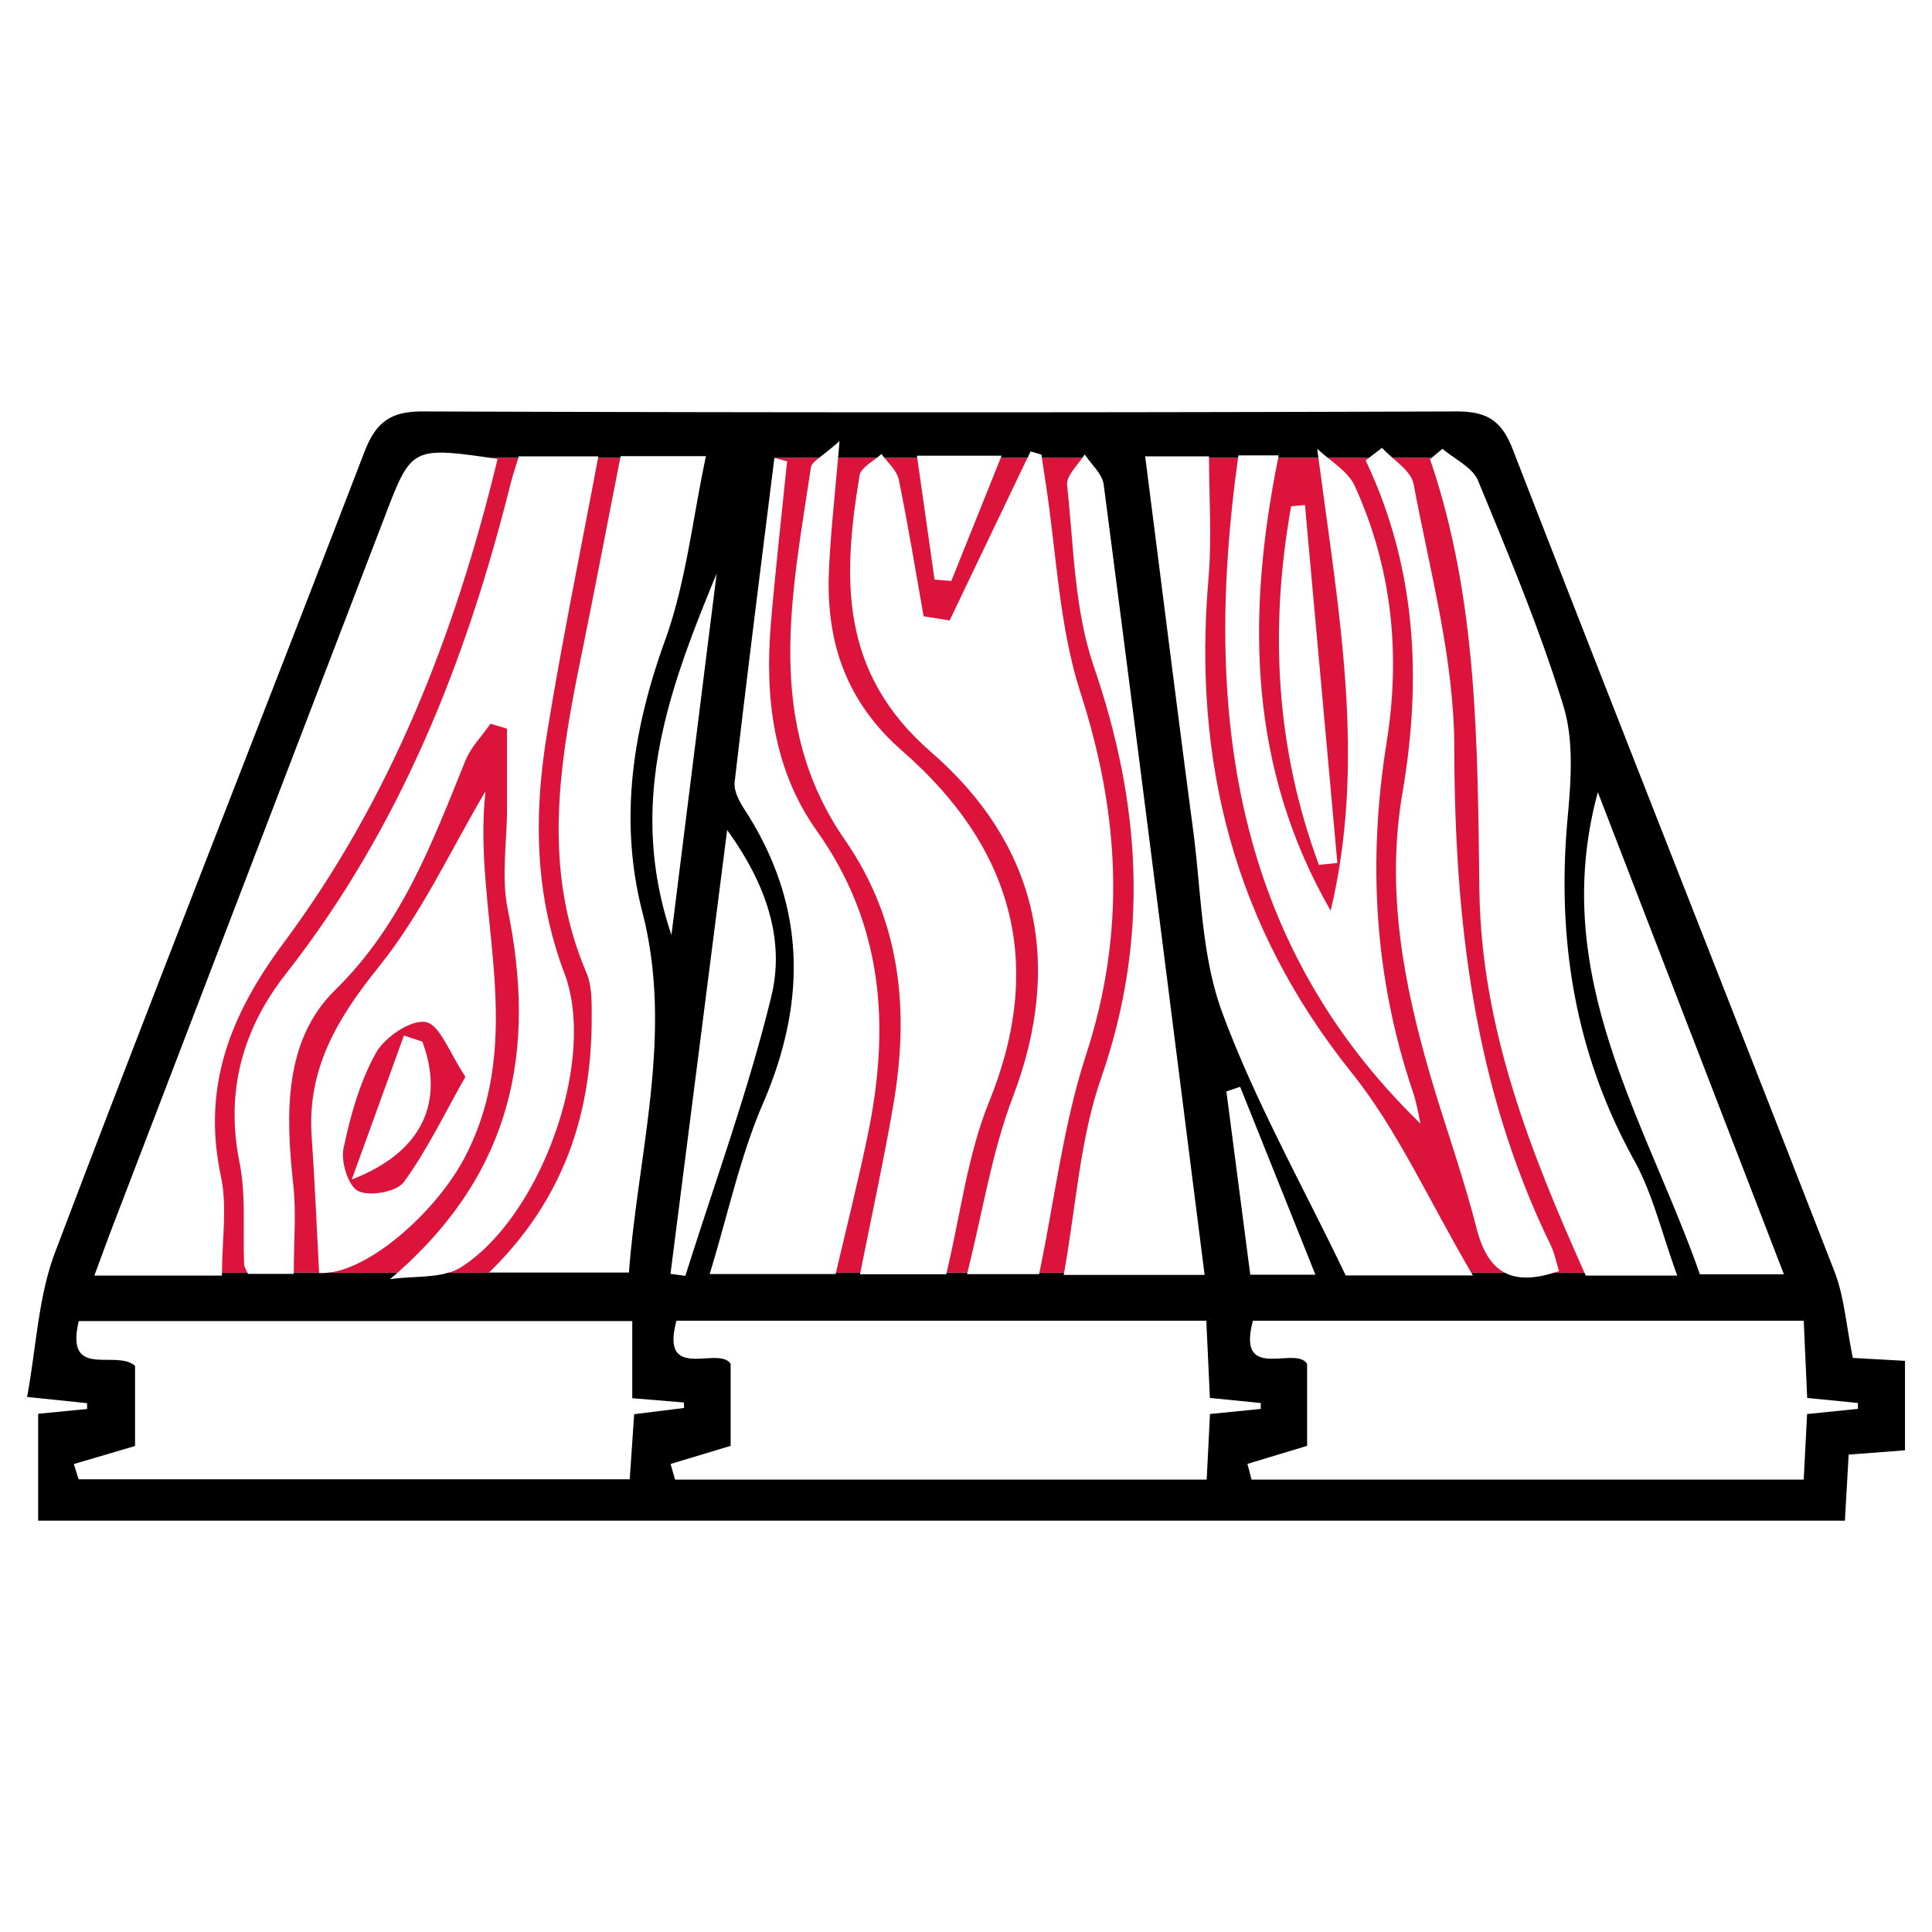 <svg id="Layer_1" data-name="Layer 1" xmlns="http://www.w3.org/2000/svg" viewBox="0 0 1080 1080"><defs><style>.cls-1{fill:#dc143c;}</style></defs><path d="M1035.75,759.09c-3.84-18.72-4.83-34.34-10.24-48.24C965.82,557.52,905.19,404.56,845.63,251.18,839.38,235.09,831.29,230,814.27,230Q525.36,231,236.42,230c-18.64-.08-26.45,6.37-32.85,23C146.26,402.1,87.44,550.63,30.81,700c-9.44,24.91-10.5,53-15.67,80.9l33.55,3.48c0,1.09,0,2.17,0,3.25l-27.37,2.68v59.74h1010c.74-13.09,1.37-24.3,2.09-36.91l31.49-2.42v-50ZM893.21,442.86l104,269.47H950.26c-.11-.3-.21-.61-.32-.91C919.41,625.14,865.45,544.82,893.21,442.86ZM675.85,255.12V256h16.23c.06-.47.13-.95.2-1.43h22.54c-.1.48-.19.95-.29,1.43H737c-.23-1.73-.45-3.46-.68-5.19,1.87,1.79,3.94,3.5,6,5.19h22.86l7.37-5.66a75.61,75.61,0,0,0,6,5.66h21.68l6.12-5.14c6.8,5.85,16.81,10.38,19.87,17.79,17.14,41.53,34.59,83.15,47.73,126,5.93,19.32,4.25,41.81,2.36,62.53-6.17,67.62,3.94,131.31,37.18,191.4,10.17,18.37,15.16,39.61,23.5,62.81.2.55.41,1.11.61,1.67H886.43l-.75-1.67H868.85c-11.59,3.64-20.71,3.75-27.75,0H822.44l.92,1.57H752.24c-.25-.52-.5-1-.76-1.57-24.11-50.16-50.17-96.4-68.3-145.58C671.54,534.28,671.5,498.33,667,464.25c-9.09-68.76-17.69-137.58-26.73-208.24,0-.3-.07-.59-.11-.89Zm59.48,457.44H698.91l-.15-1.14c-4.5-34.51-8.85-67.9-13.2-101.29l7.69-2.6c13.53,33.77,27.06,67.52,41.62,103.89ZM457.78,256c2.67-2.12,6.53-5,11.52-9.42-.27,3.24-.54,6.37-.81,9.42h21.58c.95-.74,1.87-1.48,2.67-2.24.53.76,1.11,1.5,1.72,2.24h18.29l-.18-1.25h47.3l-.5,1.25h15l1.75-3.66,6.06,1.8c.09.62.19,1.24.28,1.86H605c.48-.68.94-1.36,1.34-2,.44.68.93,1.36,1.44,2,3.64,4.89,8.5,9.62,9.19,14.89,19,145.72,37.35,291.52,56.25,440.52,0,.42.11.84.16,1.26h-78.8c.08-.42.15-.84.23-1.26H581.06c0,.28-.11.56-.17.84h-40.3l.21-.84H529.18c-.07.3-.15.61-.22.91H480.75l.18-.91H467.3l-.18.78H396.71l.24-.78c10.23-33.61,16.95-65.31,29.53-94.47,24.69-57.22,24.11-111.26-10.11-164.17-3-4.59-6.27-10.64-5.69-15.59,7-60.44,14.69-120.8,22.2-181.18ZM374.89,711.42,406.48,464c22.93,31.62,32.12,62.53,24.68,93.06-12.72,52.21-31.26,103-47.46,154.36-.19.59-.37,1.19-.56,1.78l-8.34-1.1Zm25.73-390.84c-8.2,65.52-16.4,131-25.28,202.06C350,447.73,374.54,384.07,400.62,320.58ZM62.94,685.63q76-198.22,152-396.46C229.68,250.6,230,249.6,274.54,256h15.21c.08-.29.17-.58.26-.88h44.46c-.06.29-.11.59-.17.88h12.43c.06-.34.13-.69.2-1h47.71c-.07.34-.15.69-.22,1-7.4,35.06-11.08,70-22.67,102-18.16,50.23-25.84,100.67-12.63,152,17.4,67.68-2.23,132.83-7.56,201.37H250.9c-9.84,3-22.17,2.09-32.9,3.71q2.17-1.85,4.28-3.71H184a31.55,31.55,0,0,1-5.61.27c0-.09,0-.18,0-.27H164.23v.74H138.59c-.1-.26-.21-.5-.31-.74H124.07c0,.56,0,1.12,0,1.68H52.74C56.59,702.71,59.68,694.14,62.94,685.63ZM352,826.92H43.94l-2.67-8.51,34.22-10.09V763.48c-10.94-9.37-39.21,8-31.46-25H353.44V781.6L382.33,784c0,1,0,2.05.05,3.07l-27.88,3.47C353.71,802.36,352.94,813.64,352,826.92Zm322.5.19H377.36c-.84-2.92-1.67-5.83-2.5-8.75l33.57-10.11V762.46c-6.4-10.53-39.62,10.7-30.29-24.16H674.33c.69,14.6,1.34,28.5,2,43.15l28.44,2.85,0,3.29-28.4,2.85C675.79,802.82,675.21,814.07,674.54,827.11Zm335.68-36.65c-.64,12.34-1.22,23.59-1.9,36.64H699.63l-2.31-8.78,33.36-10.08V762.42c-6.35-10.51-39.59,10.76-30.28-24.11h307.89c.71,15.89,1.31,29.12,1.94,43.15l28.37,2.82,0,3.28Z"/><path class="cls-1" d="M260.17,601.9c-11.83,20.9-21.45,41.09-34.4,58.85-4,5.5-18.94,8.22-25.47,5.1-5.55-2.65-9.83-16.3-8.29-23.76,3.8-18.39,9.12-37.21,18.12-53.48,4.89-8.83,19.68-18.82,27.93-17.27C246,572.83,251.18,588.58,260.17,601.9ZM236.1,582.27l-10.31-3.38-29.15,80.46C236.94,643.81,248.39,615.26,236.1,582.27Z"/><path class="cls-1" d="M289.75,256c-1.74,5.68-3.23,10-4.32,14.38C260.65,369.6,223.62,463,159.73,544.49,135.8,575,125.85,609.94,133.87,649.68c3.72,18.39,1.81,37.9,2.59,56.9,0,1.47,1,2.9,1.82,4.84H124.07c.16-19.28,3-37.29-.59-53.94C112.76,607.3,128.87,567,158.62,527c60-80.7,95.94-172.68,119.53-270.43l-3.61-.52Z"/><path class="cls-1" d="M327.76,543.59c3.23,7.56,3,16.94,3,25.48,0,53.64-15.52,101.47-57.45,142.35H250.9a27.11,27.11,0,0,0,6.76-3c44.36-28.07,76.28-115.56,57.86-164.34C298.86,500,298.42,456,305.61,411.22c8.26-51.43,18.83-102.49,28.69-155.21h12.43c-7.38,37.5-14.29,73.73-21.64,109.88C313,425.33,302.56,484.57,327.76,543.59Z"/><path class="cls-1" d="M499.32,618c-5.39,31.12-12.14,62-18.39,93.45H467.3c6-25.66,12.44-51.18,17.78-76.93,12.47-60.28,9-117.36-28.52-170.13-24.19-34-29.11-74.44-25.65-115.55,2.57-30.35,6-60.63,9.08-90.95L432.88,256h24.9c-2.72,2.16-4.21,3.58-4.45,5.18-10.56,70.95-26.55,142.64,19,208.37C503.84,515.07,508.41,565.36,499.32,618Z"/><path class="cls-1" d="M566.13,613.4c-11.64,30.52-16.71,63.55-25.33,98H529.18c7.87-33.1,11.7-65.86,23.67-95.32,31.85-78.32,12.73-142.83-48.39-196.22-31.15-27.22-42.54-60.19-41.13-99.31.71-19.41,2.89-38.76,5.16-64.56h21.58c-4.09,3.13-9,6.13-9.58,9.84-9.45,57.16-11.45,110,40,154.6C579.48,471.63,595,537.77,566.13,613.4Z"/><path class="cls-1" d="M574.32,256q-21.75,45.42-43.48,90.83l-14.53-2.31c-4.53-25.53-8.67-51.14-13.92-76.51-.91-4.36-4.75-8.12-7.93-12h18.29c3.39,23.78,6.54,45.87,9.68,68l9.36.77c8.84-22,17.69-44.09,27.58-68.73Z"/><path class="cls-1" d="M615.46,602.87c-11.73,33.71-13.87,70.76-20.61,108.55H581.06c8.69-42.15,13.47-83.15,26-121.61C629.52,521.13,626,455.34,604,387.21c-12.12-37.51-13.41-78.53-19.58-118-.68-4.41-1.33-8.83-2-13.24H605c-3.65,5.15-9,10.49-8.49,15.18,3.71,34,4,69.55,14.9,101.33C637.93,449.64,642.65,524.75,615.46,602.87Z"/><path class="cls-1" d="M841.1,711.42H822.44c-24.35-41.63-41.43-80.07-66.87-111.8-65.58-81.78-88.9-173.8-80-276.39,1.92-22.21.32-44.72.28-67.22h16.23c-19.77,141.28-2.46,270.81,102,372.12-.77-3.29-1.88-10.72-4.25-17.73-21.62-63.93-25.35-129-14.68-195.5,7.89-49.24,3-97.61-17.84-143.28-2.83-6.19-9-10.84-15-15.61h22.86l-1.77,1.36c28.43,59.77,31.47,122.42,20.6,185.74-9.37,54.6.51,106.58,15.62,158.33,8.31,28.42,18.49,56.35,25.72,85C828.61,699.31,833.7,707.49,841.1,711.42Z"/><path class="cls-1" d="M868.85,711.42c.87-.27,1.76-.57,2.66-.88-1.69-5.41-2.54-10.13-4.56-14.28-43.05-88.18-53.82-181.83-54-278.94-.09-49-13.64-98-22.73-146.74-1-5.39-6.43-10-11.67-14.57h21.68l-.81.68C826.2,335.25,825.9,416.52,827,497.84c1,76.35,28.34,145.77,58.72,213.58Z"/><path class="cls-1" d="M737,256H714.53c-17.77,87.94-16.85,172.87,29.32,253.1C763.79,425.35,748.54,343.24,737,256Zm.26,227.45C713.06,418.17,709.58,351.2,721.75,283l7.73-.69,18.12,200.1Z"/><path class="cls-1" d="M222.28,711.42H184c25.75-3.41,60.86-35.94,75.71-64.27,35.91-68.47,4.12-138.54,11.72-204.88-19.27,32.48-35.63,68.29-59.54,98-23.25,28.91-40.32,57.17-37.66,95.08,1.72,24.6,2.71,49.24,4.15,76H164.23c0-17.45,1.44-33.47-.29-49.16-4.3-39.18-5.38-80.54,23.35-108.7,37.51-36.78,54.25-82.36,72.89-128.32,3.05-7.53,9.28-13.77,14-20.61l9.26,2.79q0,22.08,0,44.14c0,19-3.34,38.65.39,56.87C299.9,586.79,286.67,654.4,222.28,711.42Z"/></svg>